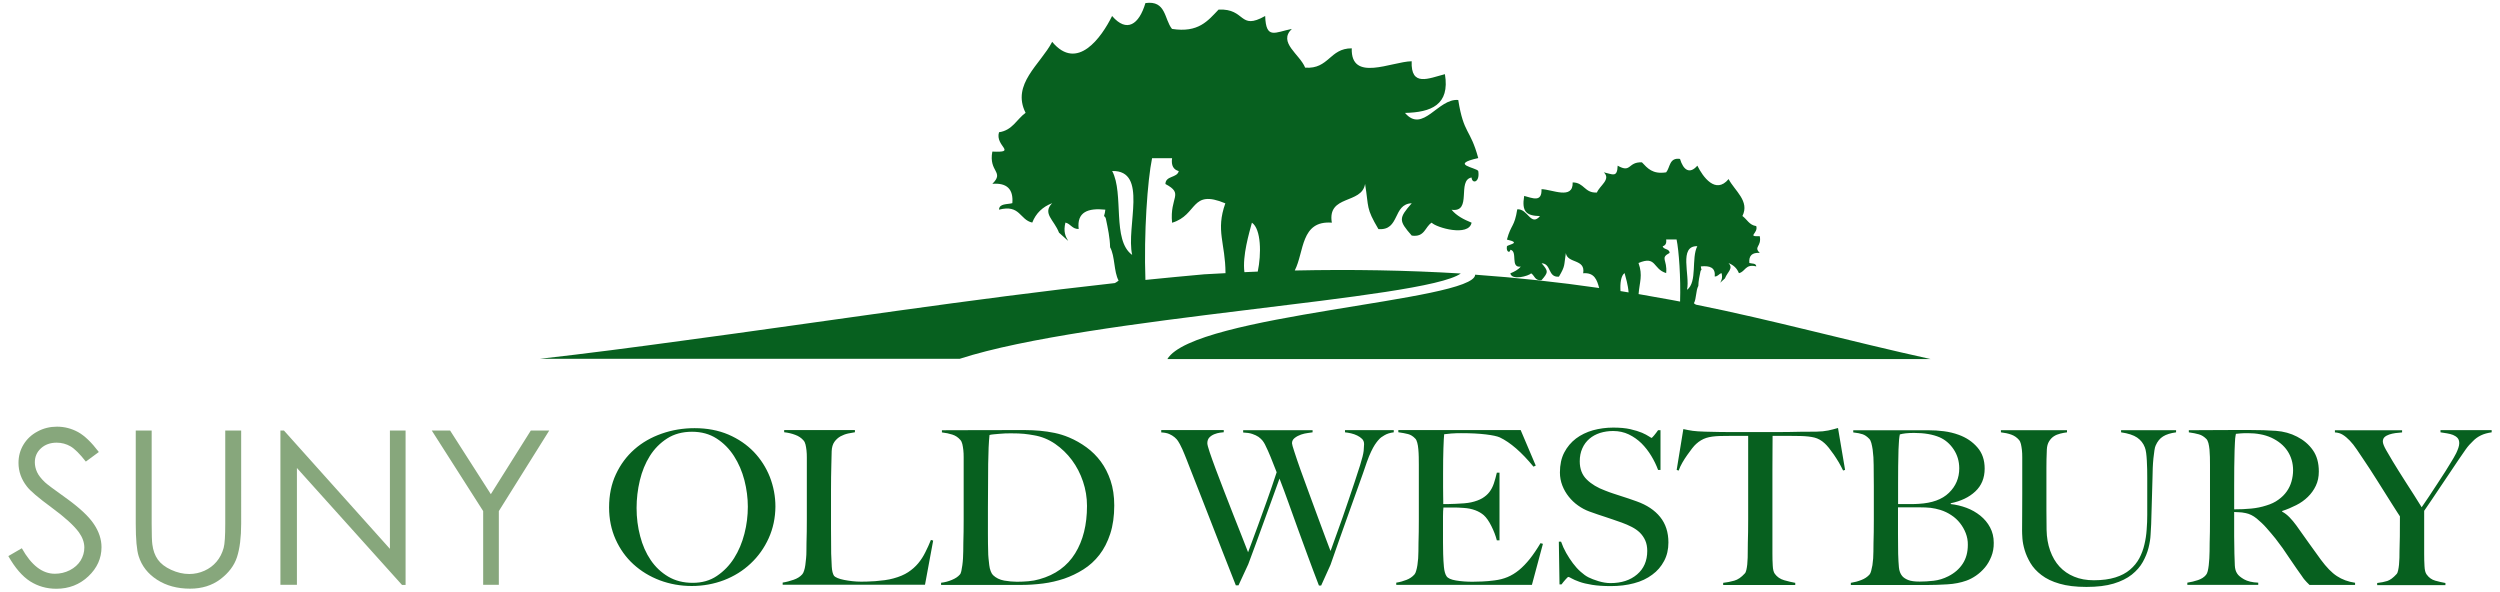 <?xml version="1.0" encoding="utf-8"?>
<svg xmlns="http://www.w3.org/2000/svg" x="0px" y="0px" width="300px" height="71px">
<path fill="#87A77C" d="M1,66.73l1.62-0.94c1.14,2.04,2.46,3.06,3.96,3.06c0.64,0,1.24-0.14,1.81-0.43
	c0.56-0.29,0.99-0.68,1.29-1.16c0.29-0.49,0.44-1,0.44-1.55c0-0.62-0.22-1.23-0.65-1.83c-0.6-0.82-1.69-1.81-3.27-2.97
	c-1.59-1.17-2.58-2.01-2.97-2.53c-0.68-0.87-1.01-1.82-1.01-2.83c0-0.81,0.2-1.54,0.6-2.2c0.4-0.66,0.96-1.19,1.68-1.57
	C5.21,51.39,6,51.2,6.84,51.2c0.9,0,1.74,0.22,2.53,0.65c0.78,0.43,1.61,1.23,2.49,2.39l-1.56,1.15c-0.72-0.92-1.33-1.53-1.84-1.83
	c-0.51-0.29-1.06-0.44-1.66-0.44c-0.77,0-1.4,0.23-1.89,0.68c-0.49,0.45-0.73,1.01-0.73,1.67c0,0.4,0.09,0.79,0.26,1.17
	c0.17,0.38,0.49,0.79,0.95,1.23c0.25,0.24,1.07,0.85,2.47,1.85c1.65,1.18,2.79,2.24,3.4,3.16c0.62,0.92,0.92,1.85,0.92,2.78
	c0,1.34-0.53,2.51-1.58,3.5c-1.05,0.99-2.33,1.49-3.84,1.49c-1.16,0-2.21-0.3-3.16-0.9C2.67,69.15,1.8,68.14,1,66.73 M16.29,62.84
	c0,1.88,0.12,3.18,0.35,3.9c0.37,1.18,1.11,2.12,2.21,2.83c1.1,0.71,2.42,1.07,3.96,1.07c1.42,0,2.63-0.38,3.63-1.13
	c1-0.76,1.67-1.64,2-2.66c0.33-1.02,0.5-2.36,0.5-4.01V51.66h-1.91v11.18c0,1.46-0.06,2.43-0.19,2.9c-0.18,0.66-0.47,1.21-0.86,1.67
	c-0.39,0.46-0.87,0.82-1.45,1.08c-0.58,0.26-1.19,0.39-1.82,0.39c-0.73,0-1.45-0.17-2.17-0.5c-0.72-0.33-1.25-0.74-1.6-1.23
	c-0.35-0.49-0.57-1.1-0.66-1.83c-0.05-0.33-0.08-1.15-0.08-2.48V51.66h-1.91V62.84z M35.63,70.19V56.16l12.61,14.03h0.43V51.66
	h-1.88v14.2l-12.72-14.2h-0.42v18.52H35.63z M57.98,61.33v8.85h1.88v-8.85l6.05-9.67h-2.21L58.9,59.3l-4.89-7.64h-2.2L57.98,61.33z"
	/>
<path fill="#07601F" d="M92.24,64.59c-0.53,1.17-1.25,2.18-2.17,3.04c-0.91,0.86-1.98,1.52-3.19,1.99c-1.21,0.46-2.51,0.7-3.87,0.7
	c-1.35,0-2.62-0.23-3.83-0.68c-1.21-0.46-2.26-1.1-3.17-1.93c-0.91-0.83-1.62-1.83-2.14-2.99c-0.52-1.16-0.78-2.44-0.78-3.83
	c0-1.48,0.27-2.81,0.82-3.98c0.55-1.18,1.29-2.17,2.22-2.99c0.93-0.82,2.02-1.44,3.27-1.88c1.25-0.44,2.57-0.66,3.95-0.66
	c1.51,0,2.86,0.26,4.06,0.77c1.2,0.52,2.21,1.21,3.05,2.08c0.83,0.87,1.47,1.87,1.92,3c0.44,1.14,0.67,2.32,0.67,3.56
	C93.04,62.15,92.77,63.42,92.24,64.59 M89.33,57.63c-0.28-1.07-0.69-2.03-1.25-2.9c-0.56-0.87-1.25-1.57-2.09-2.11
	c-0.83-0.54-1.82-0.81-2.95-0.81c-1.15,0-2.15,0.27-2.99,0.81c-0.84,0.54-1.53,1.24-2.07,2.1c-0.54,0.86-0.94,1.84-1.2,2.93
	c-0.26,1.09-0.39,2.2-0.39,3.31c0,1.17,0.14,2.29,0.43,3.38c0.28,1.08,0.7,2.04,1.26,2.86c0.56,0.83,1.26,1.49,2.1,1.99
	c0.84,0.5,1.82,0.75,2.94,0.75c1.12,0,2.09-0.27,2.91-0.83c0.82-0.55,1.51-1.26,2.06-2.13c0.55-0.87,0.96-1.84,1.24-2.93
	c0.28-1.08,0.41-2.17,0.41-3.25C89.74,59.75,89.6,58.69,89.33,57.63 M111.98,64.87l-0.27-0.08c-0.21,0.52-0.43,1.01-0.67,1.48
	c-0.23,0.47-0.51,0.91-0.85,1.32s-0.74,0.76-1.21,1.07c-0.47,0.31-1.06,0.56-1.77,0.75c-0.3,0.09-0.65,0.15-1.04,0.21
	c-0.39,0.05-0.77,0.09-1.14,0.12c-0.37,0.03-0.71,0.04-1.02,0.05c-0.31,0.01-0.54,0.01-0.68,0.01c-0.35,0-0.71-0.02-1.06-0.06
	c-0.35-0.04-0.68-0.09-0.98-0.15c-0.3-0.06-0.56-0.13-0.77-0.22c-0.21-0.09-0.35-0.17-0.43-0.26c-0.16-0.24-0.25-0.61-0.28-1.11
	c-0.03-0.5-0.05-1.02-0.07-1.57c0-0.58,0-1.11-0.01-1.59c-0.01-0.47-0.01-0.93-0.01-1.38v-1.37v-1.6v-1.73c0-0.52,0-1.01,0.01-1.5
	c0.01-0.48,0.02-0.97,0.03-1.47c0.01-0.5,0.02-1.05,0.04-1.65c0.02-0.46,0.13-0.84,0.33-1.12c0.2-0.28,0.45-0.5,0.73-0.66
	c0.28-0.15,0.59-0.27,0.91-0.34c0.32-0.07,0.59-0.12,0.82-0.15v-0.26H94.1v0.26c0.46,0.05,0.9,0.15,1.32,0.31
	c0.42,0.15,0.75,0.38,1,0.67c0.11,0.12,0.19,0.28,0.24,0.49c0.05,0.21,0.09,0.44,0.12,0.71c0.03,0.27,0.04,0.55,0.04,0.86v0.9v5v1.5
	c0,0.52,0,1.02-0.01,1.51c-0.01,0.49-0.02,0.94-0.03,1.35c-0.01,0.41-0.01,0.74-0.01,0.98c0,0.27-0.01,0.55-0.04,0.84
	c-0.03,0.28-0.06,0.55-0.09,0.81c-0.04,0.26-0.08,0.49-0.15,0.68c-0.06,0.2-0.14,0.35-0.23,0.45c-0.25,0.28-0.59,0.49-1.02,0.64
	c-0.44,0.15-0.87,0.27-1.32,0.34v0.26h17.08L111.98,64.87z M133.23,64.05c-0.32,0.98-0.75,1.82-1.3,2.53
	c-0.55,0.71-1.19,1.29-1.92,1.75c-0.73,0.46-1.5,0.83-2.31,1.11c-0.82,0.27-1.66,0.47-2.53,0.58c-0.87,0.11-1.71,0.17-2.53,0.17
	h-9.71v-0.26c0.44-0.05,0.87-0.16,1.29-0.34c0.42-0.17,0.73-0.38,0.94-0.62c0.09-0.09,0.16-0.23,0.2-0.44
	c0.04-0.21,0.08-0.44,0.12-0.7c0.04-0.26,0.06-0.53,0.08-0.83c0.02-0.29,0.03-0.58,0.03-0.85c0-0.24,0-0.57,0.01-0.98
	c0.01-0.41,0.02-0.86,0.03-1.35c0.01-0.49,0.01-0.99,0.01-1.51v-1.5V55.8v-0.93c0-0.31-0.01-0.6-0.04-0.86
	c-0.03-0.27-0.07-0.51-0.12-0.72c-0.05-0.21-0.13-0.38-0.24-0.5c-0.27-0.31-0.58-0.52-0.96-0.64c-0.37-0.12-0.79-0.21-1.25-0.26
	v-0.26c0.75,0,1.82,0,3.22-0.01c1.4-0.01,3.09-0.01,5.08-0.01h1.7c0.59,0,1.17,0.03,1.76,0.08c0.58,0.05,1.17,0.14,1.76,0.26
	c0.58,0.12,1.16,0.3,1.73,0.54c0.74,0.31,1.44,0.71,2.1,1.19c0.66,0.48,1.23,1.05,1.72,1.71c0.49,0.66,0.88,1.43,1.17,2.29
	c0.29,0.87,0.44,1.86,0.44,2.98C133.71,61.93,133.55,63.07,133.23,64.05 M129.96,57.78c-0.32-0.95-0.76-1.8-1.33-2.57
	c-0.57-0.76-1.24-1.41-2.02-1.95c-0.78-0.53-1.63-0.88-2.55-1.03c-0.36-0.07-0.75-0.12-1.17-0.17c-0.43-0.04-0.95-0.06-1.57-0.06
	c-0.21,0-0.44,0-0.69,0.01c-0.25,0.01-0.49,0.03-0.73,0.05c-0.24,0.03-0.46,0.05-0.67,0.06c-0.2,0.02-0.37,0.04-0.49,0.08
	c-0.09,0.84-0.14,2-0.16,3.48c-0.02,1.48-0.03,3.24-0.03,5.29V64c0,0.89,0.01,1.62,0.03,2.19c0,0.24,0.01,0.5,0.04,0.79
	c0.03,0.28,0.06,0.56,0.09,0.83c0.03,0.27,0.09,0.51,0.17,0.72c0.08,0.21,0.17,0.37,0.28,0.48c0.35,0.34,0.8,0.56,1.34,0.66
	c0.54,0.09,1.05,0.14,1.53,0.14c0.44,0,0.9-0.02,1.37-0.06c0.47-0.04,0.91-0.12,1.32-0.24c1.91-0.53,3.35-1.57,4.3-3.11
	c0.95-1.54,1.42-3.43,1.42-5.69C130.44,59.7,130.28,58.73,129.96,57.78 M166.12,52.24c0.31-0.19,0.69-0.31,1.13-0.36v-0.26h-5.85
	v0.26c0.21,0.02,0.45,0.06,0.72,0.12c0.27,0.06,0.51,0.15,0.74,0.26c0.23,0.11,0.43,0.25,0.59,0.41c0.16,0.16,0.24,0.37,0.24,0.63
	c0,0.17-0.02,0.44-0.05,0.8c-0.04,0.36-0.18,0.94-0.43,1.73c-0.2,0.62-0.41,1.28-0.65,2c-0.24,0.71-0.48,1.43-0.72,2.14
	c-0.24,0.71-0.48,1.41-0.72,2.1c-0.24,0.69-0.46,1.31-0.67,1.87c-0.2,0.56-0.37,1.03-0.51,1.42c-0.13,0.39-0.23,0.64-0.28,0.76
	c-0.12-0.33-0.32-0.86-0.6-1.59c-0.28-0.73-0.58-1.56-0.92-2.48c-0.34-0.92-0.69-1.88-1.06-2.88c-0.37-1-0.71-1.92-1.01-2.77
	c-0.3-0.85-0.55-1.57-0.74-2.17c-0.2-0.59-0.29-0.94-0.29-1.04c0-0.26,0.11-0.47,0.33-0.64c0.22-0.17,0.47-0.3,0.75-0.4
	c0.27-0.09,0.55-0.16,0.82-0.19c0.28-0.03,0.47-0.06,0.57-0.08v-0.26h-8.33v0.28c0.43,0.02,0.79,0.07,1.09,0.17
	c0.3,0.1,0.55,0.22,0.76,0.36c0.2,0.15,0.36,0.3,0.48,0.45c0.11,0.15,0.21,0.3,0.28,0.44c0.25,0.5,0.48,1.01,0.69,1.53
	c0.21,0.52,0.45,1.13,0.72,1.82c-0.39,1.19-0.78,2.33-1.17,3.42c-0.39,1.09-0.74,2.07-1.06,2.94c-0.32,0.87-0.59,1.59-0.8,2.17
	c-0.21,0.58-0.35,0.93-0.4,1.07c-0.2-0.52-0.45-1.17-0.77-1.97c-0.32-0.8-0.66-1.66-1.02-2.58c-0.36-0.92-0.73-1.85-1.09-2.8
	c-0.36-0.95-0.7-1.82-1-2.62c-0.3-0.8-0.54-1.48-0.73-2.04c-0.19-0.56-0.28-0.92-0.28-1.07c0-0.29,0.08-0.52,0.25-0.7
	c0.17-0.17,0.37-0.3,0.6-0.39c0.23-0.09,0.45-0.15,0.67-0.18c0.21-0.03,0.36-0.05,0.45-0.05v-0.26h-7.5v0.28
	c0.39,0.02,0.71,0.08,0.96,0.19c0.25,0.11,0.46,0.24,0.64,0.39c0.18,0.15,0.31,0.3,0.41,0.45c0.1,0.15,0.17,0.28,0.23,0.39
	c0.11,0.21,0.2,0.4,0.29,0.59c0.09,0.19,0.17,0.39,0.25,0.59c0.08,0.21,0.17,0.43,0.27,0.67c0.1,0.24,0.21,0.52,0.33,0.85
	c0.43,1.08,0.85,2.17,1.28,3.26c0.43,1.09,0.86,2.22,1.32,3.38c0.45,1.16,0.92,2.37,1.41,3.62c0.49,1.26,1.01,2.58,1.56,3.97h0.32
	l1.17-2.53c0.3-0.81,0.61-1.65,0.93-2.51c0.32-0.87,0.64-1.75,0.96-2.64c0.32-0.89,0.64-1.78,0.96-2.64c0.32-0.87,0.62-1.7,0.9-2.49
	c0.37,0.96,0.74,1.94,1.09,2.93c0.35,0.99,0.72,2.01,1.1,3.06c0.38,1.05,0.78,2.14,1.2,3.28c0.42,1.14,0.86,2.32,1.34,3.56h0.27
	l1.12-2.48c0.34-0.98,0.7-2.02,1.09-3.11c0.39-1.09,0.78-2.18,1.16-3.26c0.38-1.08,0.76-2.14,1.13-3.16c0.37-1.02,0.7-1.96,0.98-2.8
	c0.18-0.5,0.35-0.92,0.51-1.25c0.16-0.34,0.31-0.61,0.45-0.83c0.14-0.21,0.27-0.38,0.37-0.5c0.11-0.12,0.19-0.21,0.24-0.26
	C165.63,52.55,165.81,52.43,166.12,52.24 M185.15,65.26l-0.29-0.08c-0.44,0.74-0.87,1.37-1.29,1.9c-0.42,0.52-0.85,0.97-1.29,1.33
	c-0.44,0.36-0.9,0.64-1.38,0.84c-0.48,0.2-1,0.33-1.57,0.4c-0.52,0.07-1.01,0.11-1.48,0.13c-0.47,0.02-0.86,0.03-1.16,0.03
	c-0.71,0-1.37-0.05-1.97-0.15c-0.6-0.1-0.98-0.27-1.14-0.52c-0.16-0.24-0.26-0.61-0.31-1.1c-0.04-0.49-0.08-1.01-0.09-1.56
	c0-0.17,0-0.38-0.01-0.63c-0.01-0.25-0.01-0.51-0.01-0.79v-0.88V63.4v-1.44c0-0.46,0.02-0.82,0.05-1.06h0.69h0.53
	c0.18,0,0.35,0,0.53,0.01c0.18,0.01,0.4,0.02,0.67,0.04c0.53,0.03,1,0.13,1.4,0.28c0.4,0.15,0.74,0.35,1.02,0.59
	c0.32,0.29,0.63,0.73,0.92,1.32c0.29,0.58,0.51,1.15,0.65,1.7h0.32v-8.12h-0.32c-0.11,0.48-0.23,0.92-0.36,1.3
	c-0.13,0.39-0.31,0.73-0.53,1.02c-0.22,0.29-0.51,0.54-0.86,0.75c-0.36,0.21-0.8,0.37-1.33,0.49c-0.23,0.05-0.52,0.09-0.86,0.12
	c-0.35,0.03-0.69,0.05-1.04,0.06c-0.35,0.02-0.65,0.03-0.92,0.03h-0.53V60.2c0-0.15,0-0.37-0.01-0.66c-0.01-0.28-0.01-0.65-0.01-1.1
	V56.8c0-1.14,0.01-2.13,0.04-2.99c0.03-0.86,0.06-1.43,0.09-1.7c0.18-0.03,0.47-0.06,0.86-0.09c0.4-0.03,0.79-0.04,1.16-0.04
	c1.17,0,2.16,0.05,2.98,0.15c0.82,0.1,1.37,0.22,1.68,0.36c1.26,0.6,2.61,1.77,4.04,3.51l0.27-0.13l-1.81-4.26h-14.68v0.26
	c0.48,0.07,0.87,0.14,1.17,0.22c0.3,0.08,0.59,0.25,0.85,0.53c0.11,0.1,0.19,0.27,0.25,0.5c0.06,0.23,0.11,0.49,0.13,0.79
	c0.03,0.29,0.04,0.6,0.05,0.93c0.01,0.33,0.01,0.64,0.01,0.95v5.03v1.5c0,0.52,0,1.02-0.01,1.51c-0.01,0.49-0.02,0.94-0.03,1.35
	c-0.01,0.41-0.01,0.74-0.01,0.98c0,0.27-0.01,0.55-0.03,0.84c-0.02,0.28-0.05,0.55-0.09,0.81c-0.04,0.26-0.09,0.49-0.15,0.68
	c-0.05,0.2-0.12,0.35-0.21,0.45c-0.25,0.28-0.56,0.49-0.94,0.64c-0.38,0.15-0.79,0.27-1.24,0.34v0.26h16.28L185.15,65.26z
	 M199.69,67.32c0.35-0.65,0.52-1.39,0.52-2.22c0-1.22-0.33-2.24-0.99-3.06c-0.66-0.82-1.6-1.44-2.8-1.87
	c-0.34-0.12-0.66-0.23-0.97-0.34c-0.31-0.1-0.62-0.2-0.92-0.3c-0.3-0.09-0.61-0.19-0.92-0.3c-0.31-0.1-0.64-0.22-0.99-0.36
	c-0.9-0.33-1.64-0.77-2.2-1.32c-0.57-0.55-0.85-1.28-0.85-2.19c0-0.58,0.1-1.1,0.31-1.56c0.2-0.46,0.49-0.84,0.85-1.15
	c0.36-0.31,0.79-0.54,1.28-0.7c0.49-0.15,1.01-0.23,1.56-0.23c0.69,0,1.32,0.14,1.89,0.41c0.57,0.28,1.07,0.63,1.52,1.07
	c0.44,0.44,0.83,0.94,1.17,1.5c0.34,0.56,0.61,1.12,0.82,1.69h0.29v-4.77h-0.29c-0.14,0.21-0.3,0.41-0.47,0.62
	c-0.17,0.21-0.28,0.31-0.33,0.31c-0.02,0-0.12-0.06-0.31-0.19c-0.19-0.13-0.46-0.27-0.82-0.43c-0.36-0.15-0.83-0.3-1.4-0.43
	c-0.57-0.13-1.25-0.19-2.05-0.19c-0.85,0-1.66,0.11-2.43,0.32c-0.77,0.22-1.45,0.55-2.04,0.99c-0.59,0.45-1.06,1.01-1.41,1.68
	c-0.35,0.67-0.52,1.47-0.52,2.4c0,0.55,0.1,1.07,0.29,1.56c0.19,0.49,0.45,0.94,0.77,1.34c0.32,0.4,0.69,0.76,1.12,1.06
	c0.42,0.3,0.87,0.54,1.33,0.71c0.41,0.15,0.76,0.28,1.05,0.37c0.29,0.1,0.58,0.19,0.85,0.28c0.28,0.09,0.57,0.19,0.89,0.3
	c0.32,0.1,0.69,0.23,1.12,0.39c0.43,0.15,0.82,0.33,1.2,0.52c0.37,0.19,0.7,0.42,0.97,0.68c0.27,0.27,0.49,0.58,0.65,0.94
	c0.16,0.36,0.24,0.78,0.24,1.26c0,1.19-0.41,2.13-1.22,2.82c-0.82,0.7-1.88,1.04-3.19,1.04c-0.46,0-0.94-0.08-1.44-0.23
	c-0.5-0.15-0.9-0.31-1.2-0.46c-0.3-0.15-0.62-0.38-0.94-0.67c-0.33-0.29-0.64-0.63-0.93-1.02c-0.29-0.39-0.56-0.8-0.81-1.24
	c-0.25-0.44-0.45-0.89-0.61-1.35h-0.27l0.08,5.13h0.24c0.14-0.19,0.3-0.39,0.48-0.59c0.18-0.21,0.29-0.31,0.35-0.31
	c0.05,0,0.18,0.06,0.39,0.18c0.2,0.12,0.51,0.25,0.92,0.4c0.41,0.15,0.92,0.27,1.54,0.37c0.62,0.1,1.37,0.15,2.23,0.15
	c1.01,0,1.94-0.11,2.79-0.34c0.85-0.22,1.58-0.57,2.19-1.03C198.87,68.53,199.34,67.98,199.69,67.32 M221.41,56.39l-0.85-5.03
	c-0.41,0.12-0.8,0.22-1.18,0.3c-0.38,0.08-0.86,0.13-1.45,0.14c-0.67,0-1.28,0-1.81,0.01c-0.53,0.01-1.05,0.02-1.54,0.03
	c-0.5,0.01-1.01,0.01-1.54,0.01h-1.76h-1.78h-1.52c-0.5,0-1.01,0-1.54-0.01c-0.53-0.01-1.14-0.02-1.81-0.04
	c-0.66-0.02-1.16-0.05-1.5-0.1c-0.35-0.05-0.72-0.12-1.13-0.21l-0.8,4.9l0.24,0.08c0.11-0.31,0.25-0.63,0.44-0.95
	c0.19-0.33,0.38-0.63,0.59-0.92c0.2-0.28,0.4-0.55,0.58-0.79c0.19-0.24,0.35-0.42,0.49-0.54c0.37-0.34,0.78-0.58,1.21-0.72
	c0.44-0.14,0.99-0.21,1.66-0.23c0.34,0,0.63,0,0.89-0.01c0.26-0.01,0.5-0.01,0.73-0.01h0.77h0.98v8.54v1.47c0,0.52,0,1.01-0.01,1.5
	c-0.01,0.48-0.02,0.92-0.03,1.31c-0.01,0.4-0.01,0.71-0.01,0.95c0,0.27,0,0.56-0.01,0.85c-0.01,0.29-0.03,0.56-0.05,0.81
	c-0.03,0.25-0.06,0.47-0.11,0.67c-0.04,0.2-0.11,0.34-0.2,0.43c-0.41,0.45-0.82,0.73-1.25,0.85c-0.43,0.12-0.87,0.21-1.33,0.26v0.26
	h8.65v-0.26c-0.39-0.07-0.83-0.17-1.32-0.31c-0.49-0.14-0.86-0.4-1.13-0.77c-0.14-0.19-0.23-0.51-0.25-0.97
	c-0.03-0.46-0.04-0.93-0.04-1.43v-5.73v-1.96v-2.4c0-0.81,0-1.58,0.01-2.32c0.01-0.74,0.01-1.32,0.01-1.75h0.98h0.77
	c0.25,0,0.5,0,0.74,0.01c0.25,0.01,0.54,0.01,0.88,0.01c0.67,0.02,1.23,0.08,1.66,0.19c0.43,0.11,0.84,0.34,1.21,0.68
	c0.14,0.12,0.31,0.31,0.51,0.55c0.19,0.25,0.39,0.52,0.6,0.81c0.2,0.29,0.4,0.61,0.6,0.94c0.19,0.33,0.36,0.66,0.51,0.97
	L221.41,56.39z M238.96,66.78c-0.2,0.5-0.45,0.94-0.77,1.32c-0.32,0.38-0.67,0.7-1.06,0.97c-0.39,0.27-0.78,0.47-1.17,0.61
	c-0.67,0.24-1.43,0.39-2.26,0.44c-0.83,0.05-1.64,0.08-2.42,0.08h-9.18v-0.26c0.44-0.07,0.86-0.18,1.26-0.34
	c0.4-0.15,0.72-0.37,0.97-0.64c0.09-0.1,0.16-0.25,0.21-0.45c0.05-0.2,0.1-0.43,0.15-0.68c0.04-0.26,0.07-0.53,0.09-0.81
	c0.02-0.28,0.03-0.56,0.03-0.84c0-0.24,0-0.57,0.01-0.98c0.01-0.41,0.02-0.86,0.03-1.35c0.01-0.49,0.01-0.99,0.01-1.51v-1.5v-1.37
	v-1.13c0-0.38,0-0.76-0.01-1.16c-0.01-0.4-0.01-0.85-0.01-1.37c0-0.31-0.01-0.62-0.03-0.94c-0.02-0.32-0.05-0.62-0.09-0.92
	c-0.04-0.29-0.1-0.55-0.16-0.79c-0.06-0.23-0.15-0.4-0.25-0.5c-0.27-0.28-0.53-0.46-0.8-0.55c-0.27-0.09-0.64-0.17-1.12-0.22v-0.26
	h8.96c0.67,0,1.32,0.04,1.93,0.12c0.61,0.08,1.2,0.22,1.77,0.43c0.91,0.33,1.65,0.83,2.23,1.5c0.59,0.67,0.88,1.52,0.88,2.55
	c0,1.14-0.38,2.05-1.13,2.75c-0.75,0.7-1.73,1.16-2.94,1.41v0.1c0.64,0.07,1.27,0.22,1.89,0.45c0.62,0.23,1.17,0.55,1.66,0.94
	c0.49,0.4,0.88,0.86,1.17,1.41c0.29,0.54,0.44,1.16,0.44,1.84C239.26,65.72,239.16,66.28,238.96,66.78 M234.43,53.91
	c-0.45-0.67-1.02-1.15-1.69-1.44c-0.8-0.34-1.82-0.52-3.06-0.52c-0.37,0-0.71,0.02-1.01,0.05c-0.3,0.04-0.53,0.08-0.69,0.13
	c-0.02,0.1-0.04,0.2-0.05,0.28c-0.02,0.09-0.03,0.19-0.04,0.32c-0.01,0.13-0.02,0.29-0.03,0.48c-0.01,0.19-0.02,0.44-0.04,0.75
	c-0.02,0.6-0.03,1.26-0.04,1.99c-0.01,0.72-0.01,1.41-0.01,2.06v1.65v0.83h1.49c0.41,0,0.74-0.01,0.98-0.03
	c1.6-0.09,2.81-0.52,3.63-1.32c0.82-0.79,1.24-1.77,1.24-2.94C235.11,55.35,234.88,54.58,234.43,53.91 M235.89,63.98
	c-0.17-0.44-0.4-0.84-0.69-1.21c-0.29-0.37-0.64-0.69-1.04-0.95c-0.4-0.27-0.84-0.48-1.32-0.63c-0.39-0.12-0.78-0.2-1.16-0.25
	c-0.38-0.04-0.83-0.06-1.34-0.06h-2.58v1.65v1.57c0,0.48,0,0.92,0.01,1.33c0.01,0.4,0.01,0.75,0.01,1.04
	c0.02,0.65,0.05,1.19,0.09,1.61c0.04,0.42,0.17,0.77,0.39,1.04c0.16,0.19,0.4,0.35,0.72,0.48c0.32,0.13,0.78,0.19,1.38,0.19
	c0.51,0,1.07-0.03,1.68-0.1c0.6-0.07,1.19-0.25,1.76-0.54c0.75-0.38,1.32-0.88,1.73-1.51c0.41-0.63,0.61-1.38,0.61-2.26
	C236.15,64.89,236.06,64.42,235.89,63.98 M259.57,52.37c0.38-0.24,0.9-0.4,1.56-0.49v-0.26h-6.6v0.26c0.85,0.12,1.49,0.33,1.93,0.63
	c0.43,0.3,0.74,0.69,0.92,1.17c0.07,0.17,0.12,0.4,0.16,0.68c0.04,0.28,0.06,0.59,0.08,0.92c0.02,0.33,0.03,0.67,0.04,1.03
	c0.01,0.36,0.01,0.71,0.01,1.06v1.06v1.01v1.06v1.26c0,0.58-0.02,1.18-0.07,1.79c-0.04,0.61-0.13,1.21-0.27,1.79
	c-0.13,0.58-0.34,1.13-0.61,1.65c-0.28,0.52-0.65,0.97-1.12,1.37c-0.47,0.4-1.05,0.71-1.76,0.93c-0.7,0.22-1.56,0.34-2.57,0.34
	c-0.89,0-1.68-0.14-2.37-0.43c-0.69-0.28-1.28-0.69-1.76-1.21c-0.48-0.52-0.85-1.16-1.12-1.91c-0.27-0.75-0.41-1.58-0.43-2.49
	c0-0.41,0-0.8-0.01-1.17c-0.01-0.37-0.01-0.75-0.01-1.15v-1.32v-1.57v-1.21v-1.03c0-0.33,0-0.66,0.01-1.01
	c0.01-0.34,0.02-0.74,0.04-1.19c0.02-0.4,0.11-0.72,0.27-0.98c0.16-0.26,0.35-0.46,0.58-0.61c0.23-0.15,0.49-0.25,0.77-0.32
	c0.28-0.07,0.55-0.12,0.8-0.15v-0.26h-7.93v0.26c0.46,0.05,0.87,0.14,1.24,0.27c0.36,0.13,0.67,0.34,0.92,0.63
	c0.11,0.12,0.19,0.29,0.24,0.5c0.05,0.22,0.09,0.46,0.12,0.72c0.03,0.27,0.04,0.55,0.04,0.86v0.93v3.43c0,0.95,0,1.81-0.01,2.58
	c-0.01,0.77-0.01,1.4-0.01,1.88c0,0.21,0.01,0.52,0.04,0.94c0.03,0.42,0.12,0.89,0.27,1.39c0.15,0.51,0.38,1.02,0.69,1.55
	c0.31,0.52,0.75,1.01,1.32,1.44c0.57,0.44,1.29,0.79,2.17,1.04c0.88,0.26,1.95,0.39,3.23,0.39c1.29,0,2.38-0.13,3.27-0.4
	c0.89-0.27,1.61-0.63,2.18-1.08c0.57-0.46,1.01-0.96,1.32-1.52c0.31-0.56,0.54-1.12,0.68-1.68c0.14-0.56,0.23-1.09,0.25-1.59
	c0.03-0.5,0.05-0.91,0.07-1.24c0.04-1.15,0.07-2.18,0.09-3.09c0.03-0.91,0.05-1.74,0.07-2.48c0-0.4,0.01-0.8,0.03-1.2
	s0.04-0.79,0.08-1.15c0.04-0.36,0.08-0.68,0.12-0.95c0.04-0.27,0.09-0.47,0.15-0.59C258.89,52.98,259.18,52.61,259.57,52.37
	 M277.14,70.19c-0.16-0.15-0.28-0.27-0.35-0.35c-0.07-0.08-0.15-0.17-0.24-0.27c-0.09-0.1-0.2-0.25-0.33-0.45
	c-0.13-0.2-0.34-0.49-0.63-0.89c-0.34-0.48-0.63-0.92-0.89-1.3c-0.26-0.39-0.52-0.77-0.78-1.15c-0.27-0.38-0.56-0.76-0.86-1.15
	c-0.31-0.39-0.68-0.82-1.1-1.3c-0.35-0.4-0.74-0.76-1.16-1.11c-0.42-0.34-0.86-0.56-1.32-0.65c-0.34-0.07-0.59-0.1-0.77-0.1
	c-0.16,0-0.36-0.01-0.61-0.03v2.91c0,0.83,0.01,1.52,0.03,2.09c0.02,0.55,0.04,1.02,0.05,1.42c0.02,0.4,0.11,0.72,0.29,0.98
	c0.14,0.22,0.42,0.45,0.82,0.68c0.41,0.23,0.97,0.37,1.7,0.4v0.26h-8.51v-0.26c0.44-0.07,0.87-0.17,1.28-0.31
	c0.41-0.14,0.73-0.34,0.96-0.62c0.09-0.1,0.16-0.26,0.21-0.46c0.05-0.21,0.09-0.44,0.12-0.7c0.03-0.26,0.05-0.53,0.07-0.83
	c0.02-0.29,0.03-0.58,0.03-0.85c0-0.24,0-0.57,0.01-0.98c0.01-0.41,0.02-0.86,0.03-1.35c0.01-0.49,0.01-0.99,0.01-1.51v-1.5v-5.03
	c0-0.31,0-0.62-0.01-0.94c-0.01-0.32-0.03-0.62-0.05-0.9c-0.03-0.28-0.07-0.54-0.13-0.77c-0.06-0.23-0.15-0.4-0.25-0.5
	c-0.27-0.27-0.56-0.46-0.89-0.55c-0.33-0.09-0.73-0.18-1.21-0.24v-0.26h1.09c0.6,0,1.29,0,2.05-0.01c0.76-0.01,1.53-0.01,2.29-0.01
	h1.86c1.19,0,2.24,0.03,3.17,0.1c0.92,0.07,1.76,0.3,2.53,0.7c0.78,0.4,1.41,0.93,1.89,1.61c0.48,0.68,0.72,1.53,0.72,2.57
	c0,0.64-0.12,1.21-0.36,1.71c-0.24,0.51-0.56,0.95-0.96,1.34c-0.4,0.39-0.86,0.72-1.4,0.99c-0.53,0.27-1.09,0.51-1.68,0.7v0.08
	c0.3,0.15,0.59,0.38,0.88,0.67c0.28,0.29,0.56,0.62,0.82,0.98c0.46,0.65,0.96,1.36,1.5,2.11c0.54,0.76,1.02,1.43,1.45,2.01
	c0.66,0.89,1.29,1.55,1.92,1.96c0.62,0.41,1.35,0.68,2.18,0.8v0.26H277.14z M274.5,54.12c-0.44-0.67-1.09-1.2-1.94-1.6
	c-0.43-0.19-0.87-0.33-1.34-0.41c-0.47-0.09-0.96-0.13-1.48-0.13c-0.37,0-0.67,0.01-0.9,0.03c-0.23,0.02-0.41,0.03-0.53,0.05
	c-0.02,0.1-0.04,0.19-0.05,0.27c-0.02,0.08-0.03,0.18-0.04,0.3c-0.01,0.12-0.02,0.29-0.03,0.5c-0.01,0.21-0.02,0.52-0.04,0.92
	c-0.02,0.6-0.03,1.28-0.04,2.04c-0.01,0.76-0.01,1.49-0.01,2.19v1.86v0.98c0.73,0,1.4-0.03,2.03-0.09c0.63-0.06,1.24-0.18,1.82-0.37
	c0.57-0.17,1.06-0.4,1.46-0.7c0.41-0.29,0.74-0.62,1-0.99c0.26-0.37,0.45-0.77,0.57-1.2c0.12-0.43,0.19-0.88,0.19-1.34
	C275.17,55.55,274.94,54.79,274.5,54.12 M297.72,52.24c0.35-0.17,0.78-0.29,1.28-0.36v-0.26h-6.14v0.26
	c0.25,0.03,0.51,0.07,0.77,0.12c0.27,0.04,0.51,0.11,0.73,0.19c0.22,0.09,0.4,0.21,0.54,0.36c0.14,0.15,0.21,0.37,0.21,0.64
	c0,0.17-0.04,0.36-0.11,0.57c-0.07,0.21-0.16,0.41-0.25,0.61c-0.1,0.2-0.2,0.39-0.31,0.57c-0.11,0.18-0.2,0.34-0.29,0.48
	c-0.16,0.28-0.39,0.65-0.7,1.14c-0.31,0.48-0.64,0.98-0.98,1.51c-0.35,0.52-0.69,1.04-1.02,1.55c-0.34,0.51-0.62,0.92-0.85,1.25
	c-0.28-0.46-0.59-0.95-0.92-1.47c-0.33-0.52-0.65-1.02-0.97-1.51c-0.32-0.49-0.61-0.95-0.88-1.39c-0.27-0.44-0.5-0.81-0.69-1.12
	c-0.28-0.46-0.55-0.92-0.81-1.38c-0.26-0.46-0.39-0.8-0.39-1.02c0-0.22,0.07-0.4,0.21-0.53c0.14-0.13,0.33-0.23,0.56-0.31
	c0.23-0.08,0.48-0.13,0.74-0.17c0.27-0.03,0.53-0.06,0.8-0.08v-0.26h-8.06v0.26c0.36,0.02,0.67,0.11,0.94,0.28
	c0.28,0.17,0.55,0.4,0.84,0.7c0.28,0.29,0.56,0.64,0.84,1.06c0.27,0.41,0.58,0.87,0.92,1.37c0.18,0.26,0.4,0.59,0.67,1.01
	c0.27,0.41,0.55,0.86,0.85,1.33c0.3,0.47,0.61,0.96,0.92,1.46c0.31,0.5,0.59,0.95,0.85,1.35c0.26,0.4,0.47,0.74,0.65,1.02
	c0.18,0.27,0.28,0.44,0.32,0.49c0,0.95,0,1.75-0.01,2.41c-0.01,0.66-0.02,1.23-0.04,1.72c0,0.27,0,0.56-0.01,0.85
	c-0.01,0.29-0.03,0.57-0.05,0.83c-0.03,0.26-0.06,0.49-0.11,0.7c-0.04,0.21-0.11,0.35-0.2,0.44c-0.39,0.43-0.76,0.7-1.1,0.81
	c-0.35,0.11-0.75,0.19-1.21,0.24v0.26h8.19v-0.26c-0.39-0.07-0.8-0.16-1.22-0.28c-0.43-0.12-0.77-0.37-1.04-0.75
	c-0.14-0.19-0.23-0.52-0.25-0.99c-0.03-0.47-0.04-0.96-0.04-1.46v-5.18c0.21-0.31,0.51-0.74,0.88-1.29s0.76-1.13,1.16-1.73
	c0.4-0.6,0.79-1.18,1.17-1.74c0.38-0.56,0.68-1,0.89-1.33c0.32-0.48,0.62-0.91,0.89-1.29c0.27-0.38,0.56-0.7,0.86-0.98
	C297.04,52.63,297.37,52.41,297.72,52.24 M203.52,36.56c-0.09-0.05-0.18-0.1-0.25-0.17c0.31-0.57,0.22-1.52,0.53-2.08
	c0.01-0.6,0.14-1.19,0.26-1.76c0.02-0.09,0.07-0.15,0.12-0.18c-0.04-0.14-0.07-0.27-0.08-0.4c1.09-0.12,1.79,0.15,1.66,1.21
	c0.42,0,0.49-0.33,0.83-0.4c0.14,0.57-0.01,0.87-0.17,1.15c0.21-0.18,0.4-0.35,0.57-0.52c0.31-0.8,1.06-1.2,0.43-1.84
	c0.6,0.23,1.02,0.63,1.25,1.21c0.79-0.17,0.75-1.15,2.08-0.81c-0.01-0.4-0.51-0.32-0.83-0.41c-0.08-0.88,0.34-1.28,1.25-1.21
	c-0.78-0.77,0.25-0.73,0-2.01c-1.6,0.07-0.15-0.33-0.42-1.21c-0.85-0.12-1.1-0.81-1.66-1.21c0.9-1.79-0.93-3.03-1.66-4.43
	c-1.56,1.88-3.09-0.28-3.75-1.61c-0.91,1.06-1.68,0.54-2.08-0.81c-1.3-0.19-1.17,1.01-1.66,1.61c-1.65,0.26-2.25-0.51-2.91-1.2
	c-1.72-0.07-1.26,1.34-2.91,0.4c-0.05,1.49-0.61,1.02-1.66,0.8c0.88,0.85-0.49,1.58-0.83,2.42c-1.49,0.1-1.52-1.21-2.91-1.21
	c0.07,2.13-2.48,0.83-3.74,0.81c0.06,1.62-1.07,1.07-2.08,0.81c-0.32,1.92,0.28,2.38,1.9,2.42c-1.11,1.31-1.47-0.93-2.73-0.81
	c-0.34,2.16-0.74,1.77-1.24,3.63c1.83,0.41,0.12,0.59,0,0.81c-0.12,0.72,0.39,0.83,0.41,0.41c0.94,0.17-0.06,2.21,1.25,2.02
	c-0.3,0.37-0.76,0.61-1.25,0.81c0.18,0.9,2.21,0.31,2.5,0c0.42,0.26,0.43,0.92,1.25,0.81c0.82-0.94,0.82-1.08,0-2.02
	c1.2,0.05,0.72,1.72,2.08,1.61c0.79-1.34,0.59-1.31,0.83-2.83c0.2,1.28,2.38,0.66,2.08,2.42c1.36-0.11,1.66,0.81,1.92,1.77
	c-4.9-0.71-9.85-1.24-14.88-1.6c-0.08,3.18-33.73,4.75-36.94,10.13h91.61C221.93,40.94,212.61,38.38,203.52,36.56 M203.68,29.54
	c-0.75,1.41,0.03,4.32-1.24,5.24C202.83,33.02,201.41,29.49,203.68,29.54 M199.94,32.77c0.16-1.63-0.77-1.79,0.41-2.42
	c0-0.53-0.73-0.37-0.83-0.8c0.33-0.09,0.48-0.34,0.42-0.81h1.25c0.28,1.36,0.51,4.57,0.42,7.45c-0.31-0.06-0.63-0.13-0.94-0.18
	c-1.35-0.25-2.69-0.49-4.04-0.72c0.11-1.45,0.53-2.22-0.01-3.73C198.8,30.64,198.31,32.28,199.94,32.77 M194.95,32.77
	c0.13,0.48,0.42,1.44,0.48,2.32c-0.32-0.05-0.65-0.11-0.97-0.16C194.4,34.02,194.51,33.07,194.95,32.77 M155.37,32.46
	c1.15-2.23,0.69-6.03,4.45-5.74c-0.57-3.39,3.6-2.18,3.99-4.65c0.47,2.9,0.08,2.84,1.6,5.42c2.61,0.21,1.69-3.01,4-3.1
	c-1.58,1.8-1.58,2.08,0,3.88c1.57,0.23,1.58-1.05,2.39-1.55c0.56,0.6,4.46,1.72,4.79,0c-0.94-0.38-1.81-0.83-2.4-1.55
	c2.52,0.37,0.6-3.55,2.4-3.87c0.05,0.81,1.03,0.61,0.8-0.78c-0.23-0.42-3.52-0.77,0-1.55c-0.97-3.58-1.74-2.82-2.4-6.97
	c-2.42-0.23-4.25,4.06-6.39,1.55c3.12-0.07,5.41-0.95,4.79-4.65c-1.95,0.5-4.11,1.57-3.99-1.55c-2.43,0.05-7.32,2.55-7.19-1.55
	c-2.67-0.01-2.73,2.52-5.59,2.32c-0.66-1.63-3.29-3.02-1.6-4.65c-2.03,0.4-3.1,1.32-3.2-1.55c-3.17,1.79-2.29-0.92-5.59-0.77
	c-1.28,1.34-2.42,2.82-5.59,2.32c-0.94-1.15-0.69-3.46-3.19-3.1c-0.77,2.59-2.24,3.59-4,1.55c-1.26,2.56-4.19,6.71-7.19,3.1
	c-1.4,2.7-4.92,5.08-3.19,8.52c-1.07,0.77-1.57,2.1-3.19,2.33c-0.51,1.69,2.26,2.46-0.8,2.32c-0.47,2.47,1.5,2.4,0,3.87
	c1.74-0.14,2.54,0.63,2.4,2.32c-0.62,0.17-1.57,0.02-1.6,0.78c2.55-0.66,2.47,1.22,3.99,1.55c0.44-1.12,1.24-1.89,2.39-2.33
	c-1.21,1.24,0.23,2,0.82,3.54c0.34,0.32,0.71,0.65,1.1,0.99c-0.32-0.53-0.6-1.1-0.33-2.2c0.65,0.15,0.79,0.78,1.59,0.77
	c-0.24-2.04,1.11-2.54,3.2-2.32c-0.02,0.25-0.08,0.51-0.16,0.77c0.11,0.07,0.2,0.18,0.23,0.35c0.23,1.11,0.48,2.25,0.5,3.39
	c0.6,1.08,0.43,2.91,1.02,4c-0.13,0.12-0.29,0.21-0.45,0.3c-17.26,1.9-35.05,4.66-51.79,6.9c-5.84,0.8-11.57,1.55-17.24,2.19h50.4
	c15.59-5.06,55.79-7.1,60.14-10.24C168.83,32.43,162.2,32.31,155.37,32.46 M150.23,26.72c1.12,0.77,1.14,3.78,0.7,5.87
	c-0.53,0.02-1.06,0.04-1.6,0.07C149.07,30.69,149.91,27.93,150.23,26.72 M133.46,20.52c4.36-0.1,1.64,6.68,2.4,10.07
	C133.41,28.83,134.91,23.24,133.46,20.52 M138.25,18.98h2.4c-0.13,0.9,0.18,1.38,0.8,1.55c-0.19,0.84-1.58,0.53-1.6,1.55
	c2.28,1.21,0.49,1.53,0.8,4.65c3.12-0.94,2.19-4.09,6.39-2.33c-1.18,3.29,0.01,4.77,0.02,8.38c-0.81,0.04-1.61,0.08-2.43,0.13v0
	c-0.02,0-0.03,0.01-0.05,0v0c-2.36,0.21-4.74,0.44-7.13,0.68C137.25,27.98,137.7,21.63,138.25,18.98"/>
</svg>
